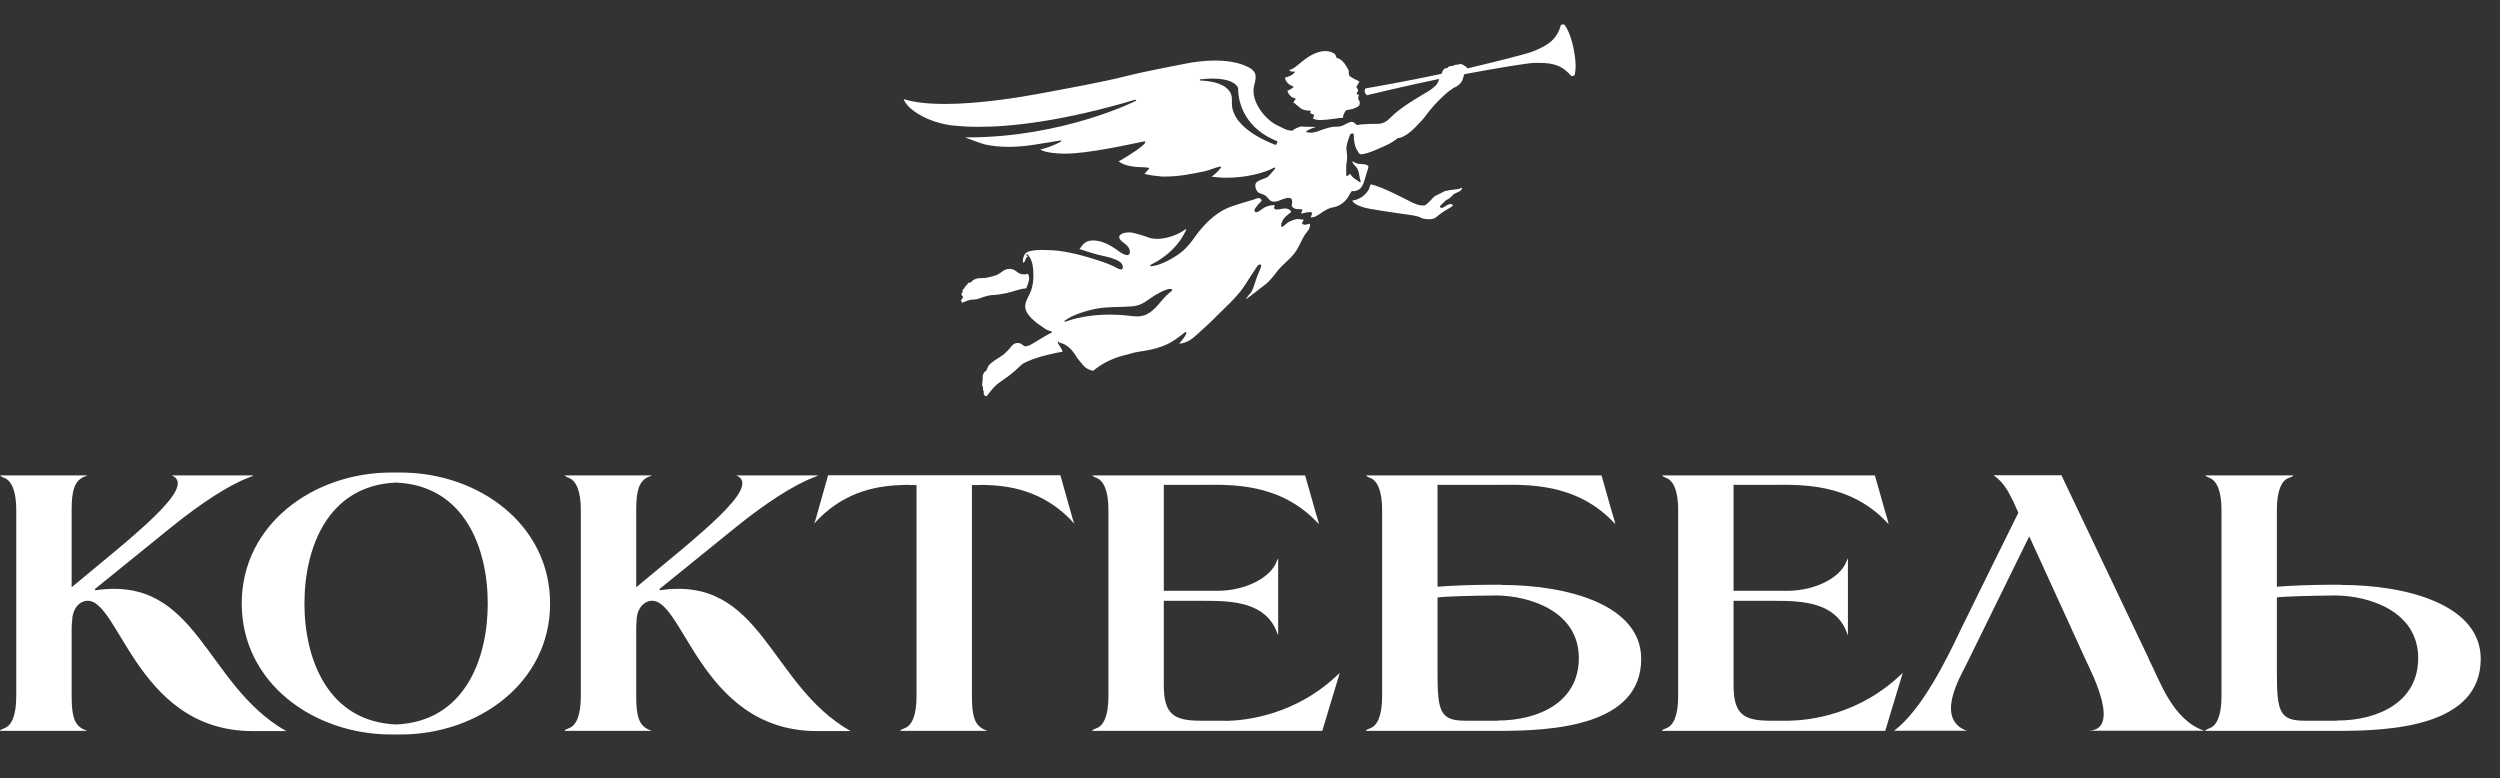 <?xml version="1.0" encoding="UTF-8"?> <svg xmlns="http://www.w3.org/2000/svg" width="257" height="80" viewBox="0 0 257 80" fill="none"><rect x="0" y="0" width="257" height="80" fill="#333333" stroke="none"/><path d="M96.792 12.69C97.068 12.763 97.417 12.837 97.821 12.892C98.555 12.966 99.455 13.039 100.557 13.039C103.973 13.039 109.208 12.47 116.72 10.247L116.793 10.284L116.756 10.376C116.756 10.376 109.3 14.123 99.492 14.123H99.198C99.767 14.343 100.851 14.747 101.218 14.839C102.027 15.023 102.853 15.096 103.68 15.096C104.506 15.096 105.296 15.023 106.086 14.912C106.894 14.802 109.024 14.435 109.024 14.435L109.098 14.472L109.061 14.563C109.061 14.563 108.087 15.114 106.93 15.371C107.5 15.72 108.73 15.776 109.245 15.794H109.52C111.889 15.794 116.224 14.82 117.638 14.527H117.675L117.73 14.618C117.73 14.729 117.62 14.82 117.454 14.967C117.289 15.114 117.069 15.28 116.812 15.463C116.297 15.812 115.636 16.235 114.993 16.584C115.985 17.337 117.565 17.116 118.06 17.245L118.116 17.282V17.355L117.656 17.869L117.84 17.924C118.005 17.961 118.226 17.998 118.446 18.035C118.887 18.09 119.365 18.145 119.42 18.145C119.585 18.145 119.769 18.145 119.934 18.145C121.238 18.145 122.542 17.869 123.809 17.612C124.36 17.502 124.874 17.227 125.444 17.116L125.517 17.153V17.227C125.37 17.41 125.058 17.814 124.544 18.163C125.04 18.218 125.536 18.273 126.032 18.273C128.015 18.273 129.925 17.814 130.991 17.227H131.082V17.337C130.88 17.557 130.531 17.998 130.348 18.163C130.091 18.365 129.595 18.42 129.227 18.696C129.08 18.806 129.044 18.935 129.044 19.081C129.044 19.265 129.117 19.467 129.209 19.614C129.374 19.926 129.76 19.871 130.109 20.128C130.274 20.257 130.366 20.422 130.513 20.551C130.66 20.698 130.825 20.735 130.991 20.735C131.284 20.735 131.615 20.569 131.927 20.459C132.093 20.404 132.258 20.349 132.441 20.349H132.46L132.717 20.386L132.772 20.441L132.846 20.735L132.79 21.102C132.79 21.285 132.992 21.414 133.176 21.469L133.47 21.506H133.819L133.874 21.561V21.634C133.874 21.763 133.764 21.818 133.727 21.892L133.801 21.947C133.911 21.947 134.37 21.8 134.645 21.8H134.792L134.884 21.965L134.829 22.112L134.737 22.314L134.792 22.351L135.123 22.296C135.343 22.204 135.564 22.075 135.766 21.928C136.17 21.653 136.519 21.414 137.015 21.322C137.456 21.249 137.86 21.047 138.19 20.735C138.355 20.588 138.502 20.404 138.613 20.22L138.778 19.908L138.925 19.688L138.98 19.651H139.2C139.678 19.596 139.935 19.339 140.1 18.99C140.266 18.641 140.357 18.182 140.486 17.796C140.541 17.631 140.67 17.282 140.67 17.08V17.043L140.504 16.969C140.339 16.859 140.082 16.878 139.843 16.859C139.568 16.859 139.274 16.749 139.035 16.565V16.602C139.017 16.878 139.439 17.098 139.586 17.428C139.751 17.833 139.733 18.273 139.88 18.641V18.714H139.77C139.439 18.494 138.998 18.255 138.778 17.833L138.741 17.924L138.502 18.09H138.447L138.392 18.016C138.392 17.833 138.392 17.649 138.392 17.465V17.153V16.988C138.447 16.694 138.484 16.4 138.484 16.106V15.978C138.466 15.757 138.411 15.518 138.411 15.28V15.133C138.466 14.765 138.594 14.343 138.723 14.012C138.778 13.902 138.796 13.737 138.98 13.719H139.09L139.127 13.755L139.164 13.81C139.164 14.159 139.2 14.527 139.237 14.674C139.274 15.023 139.531 15.592 139.806 15.849H139.935C140.357 15.849 140.982 15.592 141.257 15.482C142.194 15.078 142.91 14.82 143.7 14.196H143.737C144.104 14.141 144.269 14.031 144.527 13.884C144.747 13.737 144.912 13.627 145.114 13.443C145.39 13.204 146.29 12.286 146.492 11.992C147.318 10.817 148.475 9.733 148.953 9.366C149.045 9.292 149.247 9.219 149.394 9.035H149.43C149.779 8.906 150.22 8.594 150.367 8.153C150.404 8.025 150.459 7.823 150.514 7.658L150.569 7.621C153.581 7.051 157.016 6.482 157.75 6.464C157.916 6.464 158.063 6.464 158.191 6.464C159.844 6.464 160.671 6.813 161.534 7.823L161.846 7.768L161.901 7.566C161.938 7.4 161.975 7.143 161.975 6.794C161.975 6.372 161.92 5.784 161.773 5.031C161.405 3.213 160.854 2.57 160.781 2.497L160.469 2.552C160.065 3.948 159.348 4.59 157.53 5.307C156.869 5.564 153.783 6.335 150.918 7.015H150.845C150.771 6.868 150.588 6.813 150.386 6.647L150.11 6.574L149.871 6.647H149.835H149.743C149.596 6.647 149.467 6.703 149.375 6.776H149.302H149.21C149.045 6.776 148.843 6.886 148.824 6.96L148.769 6.996C148.53 6.996 148.402 7.107 148.328 7.253L148.2 7.566L148.145 7.602C144.416 8.392 140.706 9.035 140.376 9.09L140.339 9.145L140.284 9.347C140.284 9.476 140.339 9.623 140.523 9.788C140.927 9.696 144.306 8.87 147.851 8.135H147.924V8.227C147.851 8.374 147.778 8.539 147.667 8.723C147.502 8.888 147.135 9.2 146.896 9.347C146.327 9.696 144.416 10.743 143.259 11.79C142.782 12.231 142.433 12.69 141.735 12.727C141.478 12.727 140.064 12.727 139.531 12.855H139.457L139.384 12.745C139.255 12.635 139.127 12.543 138.98 12.525H138.925C138.76 12.525 138.558 12.653 138.355 12.745C138.098 12.892 137.786 13.021 137.511 13.021H137.419C136.978 13.021 136.647 13.094 136.207 13.241C136.005 13.296 135.821 13.37 135.619 13.443C135.545 13.48 135.123 13.645 134.701 13.645L134.333 13.59L134.278 13.535L134.315 13.461C134.499 13.351 134.866 13.168 135.233 13.076L135.141 13.039H134.811C134.59 13.021 134.388 13.039 134.315 13.039H134.297C134.131 13.039 133.984 13.002 133.837 13.002H133.819C133.654 13.002 133.525 13.076 133.36 13.131C133.176 13.204 133.011 13.296 132.882 13.425H132.827H132.79C132.203 13.425 131.872 13.131 131.395 12.929C130.237 12.433 128.86 10.798 128.86 9.347C128.86 9.182 128.878 9.017 128.915 8.851C129.007 8.484 129.08 8.19 129.08 7.915C129.08 7.511 128.915 7.18 128.217 6.849C127.262 6.39 126.087 6.225 124.874 6.225C123.773 6.225 122.671 6.372 121.715 6.574C120.981 6.739 118.079 7.235 115.563 7.878C113.267 8.447 109.74 9.09 106.581 9.678C104.782 10.008 100.649 10.688 97.086 10.688C95.507 10.688 94.019 10.541 92.898 10.192C93.284 11.239 95.011 12.249 96.7 12.672M123.405 8.153C123.864 8.098 124.268 8.08 124.636 8.08C127.023 8.08 127.281 9.035 127.281 9.072V9.182C127.281 9.77 127.446 12.984 131.284 14.508L131.321 14.6C131.321 14.6 131.284 14.692 131.211 14.857L131.119 14.894C129.98 14.472 126.656 13.002 126.638 10.651V10.321V10.302V10.192C126.638 9.274 125.885 8.796 125.095 8.539C124.305 8.3 123.479 8.282 123.405 8.282L123.332 8.209L123.387 8.135L123.405 8.153ZM133.121 7.437C133.029 7.511 132.772 7.841 132.093 7.97C132.111 8.153 132.276 8.668 132.919 8.87L132.974 8.925L132.937 8.998C132.827 9.09 132.588 9.237 132.35 9.329C132.368 9.586 132.699 9.953 132.882 10.027L133.121 10.1L133.176 10.155V10.21L132.956 10.523L133.599 11.037H133.617V11.074L133.672 11.111L133.856 11.221C134.021 11.294 134.26 11.368 134.572 11.368H134.664L134.737 11.404V11.478L134.664 11.57C134.774 11.717 134.976 11.753 135.049 11.772L135.086 11.808V11.864L135.013 12.084L134.939 12.157L135.105 12.249C135.252 12.304 135.454 12.341 135.692 12.341C136.464 12.341 137.529 12.139 137.804 12.121H138.043C138.062 11.845 138.227 11.496 138.411 11.312H138.447C138.686 11.257 138.998 11.239 139.2 11.147C139.513 11 139.586 11 139.733 10.817L139.788 10.651V10.486L139.623 10.174V10.082C139.623 9.898 139.715 9.843 139.715 9.806L139.476 9.623V9.568V9.513L139.604 9.402V9.237L139.439 8.943V8.906L139.604 8.649L139.733 8.429V8.392C139.623 8.3 139.476 8.227 139.219 8.117L138.796 7.86H138.778C138.668 7.713 138.649 7.566 138.649 7.437V7.29V7.253L138.521 6.996L138.337 6.721C138.282 6.592 138.209 6.519 138.043 6.335C137.933 6.207 137.694 6.005 137.455 5.968L137.4 5.931L137.235 5.545L136.923 5.38C136.684 5.288 136.464 5.252 136.225 5.252C135.27 5.252 134.333 5.913 133.617 6.519C133.36 6.739 133.048 6.996 132.735 7.143L132.515 7.198C132.607 7.29 132.772 7.382 132.901 7.364H133.011L133.066 7.327L133.103 7.364V7.419L133.084 7.456L133.121 7.437ZM98.812 30.873V30.946L98.886 31.112H98.904C98.904 31.112 99.106 31.056 99.308 30.965C99.437 30.91 99.584 30.854 99.786 30.818C99.914 30.781 100.263 30.818 100.539 30.726C100.833 30.634 101.182 30.487 101.31 30.469C101.439 30.45 101.641 30.358 101.935 30.34C102.559 30.303 102.908 30.248 103.441 30.138C104.175 29.991 104.745 29.697 105.498 29.642C105.59 29.367 105.792 28.999 105.792 28.614C105.792 28.448 105.755 28.302 105.663 28.136L105.424 28.21H105.296C104.965 28.21 104.763 28.136 104.451 27.879C104.249 27.714 104.028 27.64 103.771 27.64C103.643 27.64 103.514 27.659 103.386 27.714C103.165 27.787 102.963 27.971 102.743 28.118L102.651 28.173C102.486 28.283 102.302 28.32 102.137 28.375C101.916 28.448 101.696 28.485 101.494 28.54C101.09 28.632 100.704 28.54 100.374 28.651C100.19 28.706 99.969 28.816 99.841 28.999L99.786 29.036L99.547 29.073L99.418 29.257H99.4L99.18 29.514L99.143 29.605L98.941 29.844V29.899L98.978 29.991L98.831 30.212V30.285L98.941 30.45L98.996 30.487V30.561L98.757 30.928L98.812 30.873ZM108.859 35.207C110.053 35.446 110.512 36.511 110.769 36.842C111.559 37.834 111.632 37.907 112.367 38.128C113.965 36.787 115.618 36.53 115.912 36.438C116.242 36.346 116.591 36.236 116.94 36.181C118.281 35.979 119.585 35.74 120.724 34.968C120.926 34.822 121.624 34.344 121.826 34.142H121.899L121.954 34.197C121.954 34.381 121.771 34.638 121.568 34.895C121.44 35.079 121.311 35.226 121.22 35.336C121.642 35.299 121.954 35.152 122.083 35.097C122.487 34.913 122.854 34.565 123.203 34.252C123.919 33.609 124.636 32.948 125.315 32.25C126.05 31.534 126.876 30.763 127.519 29.954C127.905 29.459 128.236 28.926 128.566 28.393C128.75 28.099 128.97 27.824 129.135 27.53C129.191 27.457 129.319 27.2 129.521 27.181L129.65 27.236V27.31C129.65 27.42 129.576 27.567 129.466 27.861C129.338 28.136 129.191 28.485 129.08 28.871C128.97 29.183 128.823 29.752 128.603 30.065C128.474 30.23 128.162 30.542 128.107 30.763L129.962 29.33C130.495 28.944 130.899 28.412 131.303 27.879C131.835 27.2 132.533 26.722 133.048 26.061C133.617 25.363 133.819 24.445 134.443 23.728C134.609 23.545 134.664 23.306 134.664 23.122V22.994C134.48 23.03 134.297 23.104 134.113 23.104L133.911 23.049L133.837 22.92L133.966 22.718L134.039 22.59L133.433 22.516C133.231 22.516 132.974 22.608 132.772 22.681C132.497 22.791 132.295 22.939 132.148 23.067C131.982 23.196 131.927 23.306 131.799 23.324L131.707 23.251V23.14C131.707 22.92 131.872 22.59 132.056 22.369L132.423 22.038C132.552 21.928 132.754 21.818 132.735 21.763L132.68 21.671C132.533 21.506 132.331 21.432 132.111 21.432H132.056C131.854 21.432 131.468 21.543 131.229 21.543L131.027 21.488L130.972 21.359L131.046 21.12L130.917 21.084C130.678 21.084 130.219 21.194 129.999 21.322C129.815 21.414 129.411 21.8 129.135 21.818L129.007 21.763L128.952 21.653C128.952 21.469 129.154 21.267 129.319 21.047C129.503 20.845 129.65 20.698 129.687 20.661V20.624C129.687 20.532 129.613 20.367 129.374 20.367H129.301C129.172 20.422 129.062 20.459 128.933 20.496C127.905 20.826 126.895 21.065 126.087 21.432C124.819 22.002 123.681 23.177 122.891 24.279C122.505 24.83 122.101 25.363 121.587 25.804C120.907 26.373 119.383 27.31 118.336 27.365H118.299L118.244 27.291L118.281 27.218H118.318L118.391 27.163C118.465 27.126 118.556 27.071 118.685 27.016C118.942 26.887 119.273 26.667 119.658 26.391C120.43 25.822 121.33 24.94 121.917 23.673L121.954 23.526L121.55 23.783C120.834 24.224 119.879 24.536 118.979 24.555C118.593 24.555 118.226 24.5 117.895 24.353C117.675 24.261 116.518 23.912 116.224 23.893H116.04C115.71 23.893 115.452 23.949 115.287 24.059C115.122 24.151 115.048 24.279 115.048 24.389L115.122 24.591C115.397 24.995 116.15 25.216 116.15 25.895V25.951C116.15 26.116 116.022 26.226 115.875 26.226C115.471 26.226 114.81 25.675 114.644 25.565C114.13 25.216 113.506 24.885 112.9 24.775C112.716 24.738 112.551 24.72 112.367 24.72C112.073 24.72 111.779 24.775 111.522 24.959C111.338 25.087 111.118 25.4 110.971 25.602C111.54 25.785 112.495 26.098 112.973 26.208C113.193 26.263 113.799 26.373 114.35 26.557C114.901 26.74 115.416 26.997 115.434 27.438L115.379 27.659L115.342 27.695H115.25C114.938 27.695 114.553 27.383 114.35 27.31C113.91 27.126 113.451 26.942 112.991 26.795C111.504 26.318 109.777 25.822 108.216 25.73C107.996 25.73 107.573 25.694 107.132 25.694C106.435 25.694 105.663 25.767 105.406 26.061C105.314 26.134 105.13 26.575 105.149 26.832C105.149 26.961 105.186 27.016 105.204 27.016L105.333 26.887L105.424 26.667C105.461 26.52 105.553 26.428 105.681 26.41L105.516 26.226V26.134H105.608L105.81 26.355V26.41V26.428H105.847L105.865 26.465C106.177 26.979 106.232 27.677 106.232 28.228V28.412C106.232 28.871 106.159 29.385 106.012 29.826C105.81 30.395 105.388 30.946 105.388 31.516L105.424 31.754C105.59 32.507 106.618 33.26 107.243 33.664C107.5 33.848 107.775 34.014 108.088 34.069L108.143 34.124L108.106 34.197C107.518 34.454 106.471 35.171 105.902 35.464C105.828 35.501 105.608 35.593 105.424 35.593H105.333C105.186 35.538 105.149 35.446 104.947 35.336C104.855 35.281 104.726 35.262 104.598 35.262C104.451 35.262 104.304 35.299 104.194 35.391C104.065 35.483 103.955 35.593 103.863 35.74C103.735 35.905 103.386 36.254 103.22 36.401C102.798 36.75 101.971 37.136 101.623 37.595L101.476 37.889L101.402 38.091L101.365 38.128C101.145 38.256 101.145 38.33 101.09 38.44C101.016 38.55 101.035 38.66 101.016 38.825V39.046V39.083C101.016 39.23 100.961 39.358 100.961 39.487C100.961 39.615 101.016 39.689 101.053 39.836V39.909V40.056V40.13H101.071L101.127 40.185V40.24V40.46L101.163 40.607L101.347 40.736L101.457 40.699C101.567 40.534 101.678 40.442 101.769 40.295C102.118 39.836 102.394 39.597 102.522 39.487C102.853 39.211 103.367 38.899 103.698 38.642C104.249 38.201 104.469 38.017 104.782 37.705C105.131 37.356 105.277 37.319 105.663 37.136C106.802 36.621 108.822 36.199 109.226 36.162C109.226 36.052 109.116 35.85 108.987 35.648C108.859 35.446 108.73 35.299 108.73 35.152L108.804 35.079L108.859 35.207ZM109.465 32.967C110.218 32.342 111.981 31.846 112.9 31.699C114.13 31.516 115.122 31.589 116.334 31.497C117.234 31.424 117.656 31.093 118.354 30.597C118.758 30.322 119.805 29.697 120.301 29.697L120.503 29.752V29.808V29.863C119.603 30.542 119.107 31.387 118.538 31.865C117.95 32.379 117.454 32.526 116.867 32.526C116.646 32.526 116.426 32.507 116.15 32.471C115.416 32.379 114.718 32.342 114.075 32.342C112 32.342 110.42 32.728 109.52 33.077L109.428 33.04V32.948L109.465 32.967ZM148.714 20.551C149.063 20.386 149.173 20.239 149.412 19.982C149.541 19.89 149.761 19.816 149.963 19.706C150.165 19.614 150.294 19.486 150.294 19.357V19.302C150.037 19.394 149.945 19.449 149.632 19.467C149.228 19.504 148.788 19.577 148.457 19.669C148.145 19.89 147.777 19.982 147.447 20.202C147.208 20.422 146.767 20.992 146.437 21.12H146.253C145.886 21.139 145.39 20.918 145.151 20.808C144.765 20.624 142.029 19.137 140.908 18.953C140.835 19.1 140.798 19.284 140.725 19.449C140.633 19.633 140.119 20.477 138.998 20.624C139.255 21.047 139.806 21.194 140.266 21.341C140.798 21.506 143.094 21.818 143.645 21.91C143.902 21.965 144.435 22.002 144.949 22.094C145.445 22.167 145.922 22.259 146.143 22.424C146.363 22.498 146.62 22.534 146.859 22.534H147.043C147.52 22.498 147.631 22.332 148.035 22.002C148.273 21.818 148.512 21.69 148.769 21.524C148.953 21.414 149.265 21.267 149.375 21.084L149.173 20.973C149.045 20.973 148.879 21.028 148.769 21.084C148.567 21.194 148.347 21.377 148.163 21.377L148.016 21.285V21.212C148.218 21.01 148.512 20.679 148.677 20.569" fill="white"></path><path d="M41.196 48.578H40.204C32.252 48.578 24.85 53.886 24.85 62.041C24.85 70.195 32.233 75.503 40.204 75.503H41.196C49.149 75.503 56.55 70.195 56.55 62.041C56.55 53.886 49.167 48.578 41.196 48.578ZM40.718 74.475C33.721 74.181 31.297 67.79 31.297 62.041C31.297 56.292 33.703 49.901 40.718 49.607C47.716 49.901 50.141 56.292 50.141 62.041C50.141 67.79 47.734 74.181 40.718 74.475ZM9.808 60.645L9.734 60.571L17.65 54.161C20.607 51.774 23.491 49.882 25.529 49.111C25.805 49.001 26.007 48.927 26.062 48.872H17.65C20.387 49.992 13.665 55.117 7.365 60.369V52.453C7.365 50.396 7.659 49.496 8.577 49.037C8.724 48.964 8.908 48.946 8.963 48.872H0C0 48.872 0.165 49.037 0.404 49.111C1.212 49.405 1.671 50.507 1.671 52.435V71.555C1.671 73.483 1.231 74.603 0.404 74.879C0.165 74.971 0 75.044 0 75.136H8.963C8.963 75.136 8.724 75.044 8.577 74.971C7.64 74.512 7.365 73.612 7.365 71.555V64.777C7.365 64.465 7.365 64.153 7.42 63.859C7.42 63.841 7.42 63.822 7.42 63.804C7.42 63.767 7.42 63.749 7.42 63.712C7.475 62.684 7.989 62.041 8.577 61.839C12.14 60.553 13.665 75.154 25.97 75.154H29.423C20.993 70.379 20.369 59.102 9.789 60.682M125.994 74.089H123.423C120.668 74.089 119.639 73.428 119.639 70.434V61.765H123.919C126.765 61.765 130.09 61.931 131.265 64.979C131.32 65.108 131.357 65.218 131.394 65.31V57.412C131.394 57.412 131.302 57.541 131.265 57.651C130.696 59.341 128.088 60.737 125.131 60.737H119.639V49.845H123.423C126.233 49.845 131.578 49.478 135.581 53.886C135.508 53.464 135.343 53.023 135.251 52.692L134.167 48.872H112.274C112.274 48.872 112.44 49.037 112.678 49.111C113.487 49.405 113.946 50.507 113.946 52.435V71.555C113.946 73.483 113.505 74.603 112.678 74.879C112.44 74.971 112.274 75.044 112.274 75.136H135.93L137.712 69.222C137.712 69.222 137.712 69.204 137.712 69.185C133.286 73.52 128.088 74.071 126.031 74.108C126.012 74.108 125.976 74.108 125.957 74.108M195.603 69.167C191.177 73.501 185.979 74.052 183.922 74.089C183.904 74.089 183.867 74.089 183.849 74.089H181.993C179.239 74.089 178.21 73.428 178.21 70.434V61.765H182.489C185.336 61.765 188.661 61.931 189.836 64.979C189.891 65.108 189.928 65.218 189.965 65.31V57.412C189.965 57.412 189.873 57.541 189.836 57.651C189.267 59.341 186.659 60.737 183.702 60.737H178.21V49.845H181.993C184.804 49.845 190.148 49.478 194.152 53.886C194.079 53.464 193.913 53.023 193.822 52.692L192.738 48.872H170.845C170.845 48.872 171.01 49.037 171.249 49.111C172.057 49.405 172.516 50.507 172.516 52.435V71.555C172.516 73.483 172.076 74.603 171.249 74.879C171.01 74.971 170.845 75.044 170.845 75.136H193.803L195.585 69.222C195.585 69.222 195.585 69.204 195.585 69.185M154.352 60.112C154.113 60.112 153.874 60.112 153.636 60.112C153.544 60.112 153.452 60.112 153.36 60.112C151.45 60.112 149.136 60.204 147.777 60.314V49.845H153.893C156.684 49.845 162.048 49.478 166.051 53.886C165.978 53.464 165.813 53.023 165.721 52.692L164.637 48.872H140.412C140.412 48.872 140.577 49.037 140.816 49.111C141.624 49.405 142.083 50.507 142.083 52.435V71.555C142.083 73.483 141.642 74.603 140.816 74.879C140.577 74.971 140.412 75.044 140.412 75.136H154.058C159.55 75.136 168.715 74.659 168.715 67.734C168.715 62.224 161.276 60.131 154.334 60.131M153.948 74.089H150.66C148.052 74.089 147.777 73.189 147.777 69.112V61.416C148.585 61.306 151.377 61.233 153.856 61.214C157.199 61.251 162.305 62.794 162.305 67.661C162.305 72.179 158.172 74.071 153.948 74.071M109.023 48.854H85.129L83.843 53.408C83.806 53.555 83.751 53.702 83.696 53.831C86.451 50.745 89.757 49.937 92.677 49.864C92.806 49.864 92.916 49.845 93.045 49.845C93.283 49.845 93.504 49.845 93.706 49.864H94.22V68.873C94.22 68.873 94.22 69.038 94.22 69.13V71.555C94.22 73.483 93.779 74.603 92.953 74.879C92.714 74.971 92.549 75.044 92.549 75.136H101.512C101.512 75.136 101.273 75.044 101.126 74.971C100.189 74.512 99.914 73.612 99.914 71.555V49.864H100.428C100.63 49.864 100.85 49.845 101.089 49.845C101.218 49.845 101.328 49.864 101.456 49.864C104.395 49.937 107.701 50.764 110.438 53.831C110.383 53.702 110.346 53.555 110.291 53.408L109.005 48.854H109.023ZM240.638 60.112C240.399 60.112 240.16 60.112 239.921 60.112C239.83 60.112 239.738 60.112 239.646 60.112C237.736 60.112 235.422 60.204 234.063 60.314V52.435C234.063 50.507 234.503 49.386 235.33 49.111C235.569 49.037 235.734 48.946 235.734 48.872H226.698C226.698 48.872 226.863 49.037 227.102 49.111C227.91 49.405 228.369 50.507 228.369 52.435V71.555C228.369 73.483 227.928 74.603 227.102 74.879C226.863 74.971 226.698 75.044 226.698 75.136H240.362C245.854 75.136 255.019 74.659 255.019 67.734C255.019 62.224 247.58 60.131 240.638 60.131M240.234 74.089H236.946C234.338 74.089 234.063 73.189 234.063 69.112V61.416C234.852 61.306 237.662 61.233 240.142 61.214C243.485 61.251 248.59 62.794 248.59 67.661C248.59 72.179 244.458 74.071 240.234 74.071M67.846 60.645L67.772 60.571L75.688 54.161C78.645 51.774 81.547 49.882 83.567 49.111C83.843 49.001 84.045 48.927 84.1 48.872H75.688C78.425 49.992 71.703 55.117 65.403 60.369V52.453C65.403 50.396 65.697 49.496 66.615 49.037C66.762 48.964 66.946 48.946 67.001 48.872H58.038C58.038 48.872 58.203 49.037 58.442 49.111C59.25 49.405 59.709 50.507 59.709 52.435V71.555C59.709 73.483 59.269 74.603 58.442 74.879C58.203 74.971 58.038 75.044 58.038 75.136H67.001C67.001 75.136 66.762 75.044 66.615 74.971C65.679 74.512 65.403 73.612 65.403 71.555V64.777C65.403 64.465 65.403 64.153 65.44 63.859C65.44 63.841 65.44 63.822 65.44 63.804C65.44 63.767 65.44 63.749 65.44 63.712C65.495 62.684 66.009 62.041 66.597 61.839C70.16 60.553 71.684 75.154 83.99 75.154H87.443C79.013 70.379 78.388 59.102 67.809 60.682M220.894 67.716L211.913 48.854H204.933C205.98 49.57 206.476 50.562 206.917 51.462C206.917 51.48 206.954 51.498 206.954 51.517L207.486 52.711C207.486 52.711 201.829 64.135 201.535 64.777C200.213 67.587 197.55 73.042 194.703 75.118H202.178C198.891 73.924 201.554 69.498 202.068 68.451C202.252 68.083 208.607 55.135 208.607 55.135C208.607 55.135 213.841 66.596 214.465 67.955C215.108 69.314 218.047 75.118 214.649 75.118H226.587C223.281 73.979 222.014 69.902 220.875 67.716" fill="white"></path></svg> 